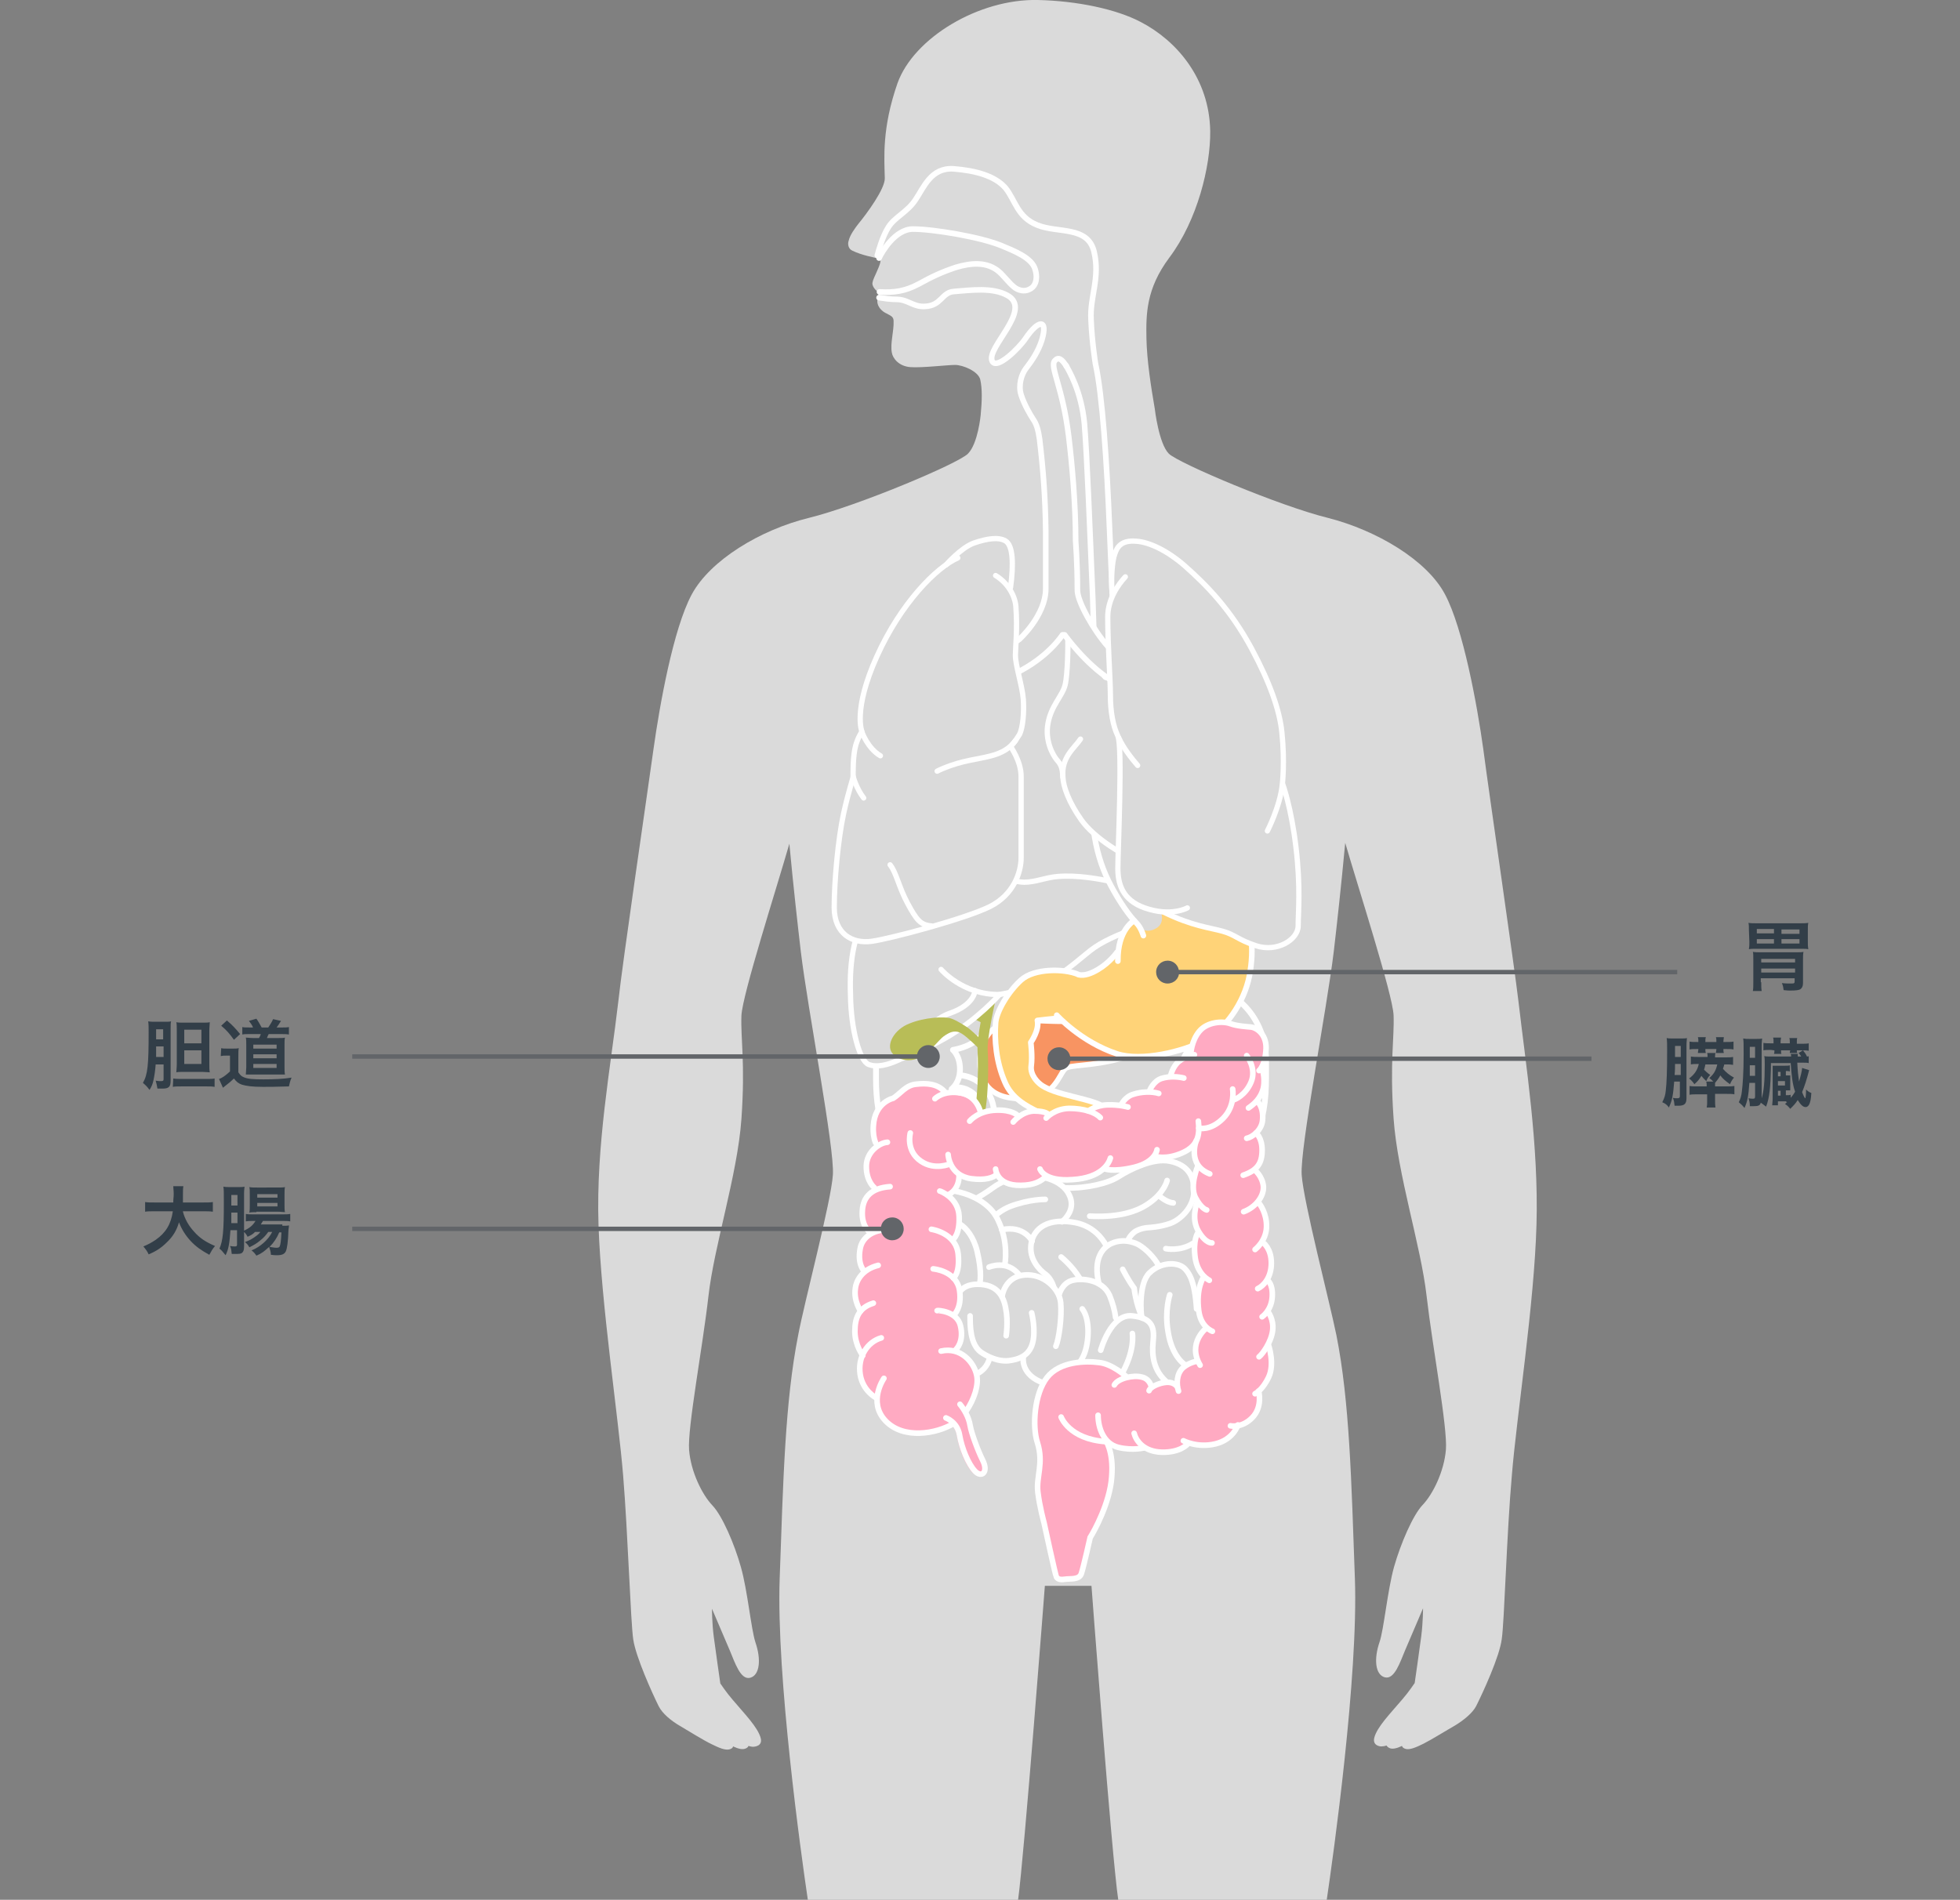 <?xml version="1.0" encoding="utf-8"?>
<!-- Generator: Adobe Illustrator 25.4.1, SVG Export Plug-In . SVG Version: 6.00 Build 0)  -->
<svg version="1.1" id="レイヤー_1" xmlns="http://www.w3.org/2000/svg" xmlns:xlink="http://www.w3.org/1999/xlink" x="0px"
	 y="0px" viewBox="0 0 445.7 432.1" style="enable-background:new 0 0 445.7 432.1;" xml:space="preserve">
<rect x="0" y="0" width="445.7" height="432.1" fill="#808080" stroke="none"/>
<style type="text/css">
	.st0{fill:#DADADA;}
	.st1{fill:#DADADA;stroke:#FFFFFF;stroke-width:1.326;stroke-linecap:round;stroke-miterlimit:10;}
	.st2{fill:#DADADA;stroke:#FFFFFF;stroke-width:1.326;stroke-linecap:round;stroke-linejoin:round;stroke-miterlimit:10;}
	.st3{fill:#E6CE33;stroke:#FFFFFF;stroke-width:1.326;stroke-linecap:round;stroke-miterlimit:10;}
	.st4{fill:#F89462;stroke:#FFFFFF;stroke-width:1.196;stroke-miterlimit:10;}
	.st5{fill:none;stroke:#FFFFFF;stroke-width:1.273;stroke-linecap:round;stroke-miterlimit:10;}
	.st6{fill:#B8BD57;}
	.st7{fill:#DADADA;stroke:#FFFFFF;stroke-width:1.196;stroke-linecap:round;stroke-linejoin:round;stroke-miterlimit:10;}
	.st8{fill:none;stroke:#FFFFFF;stroke-width:1.196;stroke-linecap:round;stroke-linejoin:round;stroke-miterlimit:10;}
	.st9{fill:#FFD378;}
	.st10{fill:none;stroke:#FFFFFF;stroke-width:1.273;stroke-linecap:round;stroke-linejoin:round;stroke-miterlimit:10;}
	.st11{fill:none;stroke:#FFFFFF;stroke-width:1.196;stroke-linecap:round;stroke-miterlimit:10;}
	.st12{fill:#FFAAC2;}
	.st13{fill:none;stroke:#FFFFFF;stroke-width:1.272;stroke-linecap:round;stroke-miterlimit:10;}
	.st14{fill:none;stroke:#626569;stroke-miterlimit:10;}
	.st15{fill:#626569;}
	.st16{fill:#323E48;}
</style>
<g>
	<g>
		<path class="st0" d="M345.3,227.8c-1-8.5-6.7-47.4-8-57.4c-1.4-10.1-4.6-27.5-8.7-35.2c-4.1-7.8-15.6-14.6-26.6-17.4
			c-11-2.7-33.9-12.4-36.2-14.6c-2.3-2.3-3.2-10.2-3.2-10.2c-0.9-5.2-1.8-11.1-1.9-16c-0.1-5.5-0.1-11.3,5.2-18.4
			c6.4-8.5,9.4-20.8,9.3-28.8c-0.2-12-7.7-20.6-15.8-24.8C253.9,2.1,245,0.2,236,0c-13.4-0.3-28.2,8.6-31.9,18.9
			c-3.6,10.3-3,17.1-2.9,21.6c0.1,2.4-4.1,8.1-6,10.4c-0.7,0.9-1.9,2.5-2.2,3.8c-0.3,0.8-0.1,1.9,0.8,2.3c2,1,5,1.6,6.1,1.8
			c0.8,0.1,0,1.8-0.7,3.4c-0.6,1.3-0.9,2-0.8,2.5c0.1,0.5,0.7,1.7,2.3,2.2c0,0-1.2,0.2-1.2,1.6s1.2,2.4,2.1,2.8
			c0.9,0.5,1.6,0.7,1.6,1.7c0.1,2.3-0.8,5.1-0.4,7.2c0.2,1.3,1.6,3.1,4.2,3.3c2.6,0.2,8.5-0.5,10.2-0.5s5.2,1.4,5.7,3.3
			c0.5,2.2,0.4,5,0.1,8.1c0,0-0.6,6.5-2.9,8.8c-2.3,2.3-25.2,11.9-36.2,14.6s-22.4,9.6-26.6,17.4s-7.3,25.2-8.7,35.2
			c-1.4,10.1-7.1,48.9-8,57.4c-1.7,14.7-5.1,32.7-4.5,50.8c0.6,18.1,4.5,43.5,5.6,57s1.7,33.3,2.3,37.3s4.3,12.2,5.8,15.2
			c0.8,1.6,2.8,3.3,4.9,4.5c1.7,1,5.4,3.3,7.1,4.1c1.8,0.9,3.1,1.4,4,1.2c0.9-0.2,0.9-0.7,0.9-0.7s1.5,0.8,2.5,0.6
			c0.9-0.2,1-0.7,1-0.7s0.6,0.2,1,0.2c0.5,0,2.2-0.2,1.8-1.9c-0.6-2.5-3.8-5.7-6.4-8.8c-1.4-1.6-2.8-3.7-2.8-3.7s-1.1-7.6-1.5-10.7
			s-0.4-6.3-0.4-6.3s3,7,4.1,9.6s2.4,6.7,4.6,6.1c2.2-0.6,2.5-4.2,1.2-8c-1-3-1.8-11.8-3.3-17.1c-1.5-5.4-4.3-11.8-6.5-14.1
			c-2.3-2.4-4.9-7.6-5.3-12.6c-0.4-5,3.1-23.5,4.4-35s6.6-27.6,7.5-40.3c0.9-12.8-0.2-18.3,0-23.5c0.2-4.7,8-29,10.9-39.1
			c0.9,9.7,1.9,18.5,2.6,24.5c1.6,13.3,7.7,44.7,7.3,50.8c-0.4,6.1-6.5,29-7.9,36.5c-3,15.2-3.4,33.1-4.2,55.3s4.9,63,6.4,73.1
			l47.8,0.1c1.4-10,6.1-71.5,6.1-71.5h3.5h3.8h3.3c0,0,4.6,61.5,6.1,71.5l47.4-0.1c1.5-10.1,7.2-50.9,6.4-73.1s-1.2-40.2-4.2-55.3
			c-1.5-7.4-7.5-30.4-7.9-36.5s5.7-37.5,7.3-50.8c0.7-6,1.7-15,2.6-24.7c2.9,10,10.8,34.5,11,39.2c0.2,5.2-0.9,10.7,0,23.5
			s6.2,28.9,7.5,40.3s4.8,30,4.4,35s-3,10.2-5.3,12.6c-2.2,2.3-5,8.8-6.5,14.1c-1.5,5.4-2.3,14.2-3.3,17.1c-1.3,3.8-1,7.4,1.2,8
			s3.5-3.5,4.6-6.1s4.1-9.6,4.1-9.6s0,3.1-0.4,6.3c-0.4,3.1-1.5,10.7-1.5,10.7s-1.4,2.1-2.8,3.7c-2.7,3.2-5.8,6.3-6.4,8.8
			c-0.4,1.7,1.3,2,1.8,1.9c0.5,0,1-0.2,1-0.2s0.2,0.5,1,0.7c1,0.2,2.5-0.6,2.5-0.6s0.1,0.5,0.9,0.7c0.9,0.2,2.2-0.3,4-1.2
			c1.8-0.9,5.5-3.2,7.1-4.1c2-1.2,4.1-2.9,4.9-4.5c1.5-3,5.3-11.2,5.8-15.2c0.6-4,1.1-23.7,2.3-37.3c1.1-13.5,5.1-38.9,5.6-57
			S347,242.5,345.3,227.8z"/>
		<path class="st1" d="M230.8,300.9c-0.4,0-0.8-0.2-1-0.5c-5.9-6.8-6.4-16.2-6.4-19v-27.6c0-4.5-3.1-6.5-6-6.5h-6.1
			c-0.8,0-1.4-0.6-1.4-1.4s0.6-1.4,1.4-1.4h6.1c5.1,0,8.7,3.9,8.7,9.3v27.6c0,1.8,0.3,10.9,5.7,17.2c0.5,0.6,0.4,1.4-0.1,1.9
			C231.4,300.8,231.1,300.9,230.8,300.9z"/>
		<path class="st2" d="M214.9,224.3c-0.2,0-0.5,0-0.7,0c-7.8,0-15,7.2-15,16.9c0,0,0,2.8,0,4c0,10.2,2.6,18.5,11.7,18.5
			c8.3,0,10.6-5.2,10.6-7.8c0-6.7-5.1-8.2-5.1-8.2s1.9-1.4,1.9-4.5s-1.6-4.4-1.6-4.4s7.8-1.1,7.8-6.9
			C224.3,226.3,221.2,224.3,214.9,224.3z"/>
		<path class="st3" d="M256.4,300.9c-0.3,0-0.6-0.1-0.9-0.3c-0.6-0.5-0.6-1.4-0.1-1.9c5.4-6.3,5.7-15.4,5.7-17.2v-27.6
			c0-5.4,3.7-9.3,8.7-9.3h6.1c0.8,0,1.4,0.6,1.4,1.4s-0.6,1.4-1.4,1.4h-6.1c-2.9,0-6,2-6,6.5v27.6c0,2.7-0.5,12.1-6.4,19
			C257.1,300.7,256.8,300.9,256.4,300.9z"/>
		<path class="st2" d="M272.2,224.3c0.2,0,0.5,0,0.7,0c7.8,0,15,7.2,15,16.9c0,0,0,2.8,0,4c0,10.2-2.6,18.5-11.7,18.5
			c-8.3,0-10.6-5.2-10.6-7.8c0-6.7,5.1-8.2,5.1-8.2s-1.9-1.4-1.9-4.5s1.6-4.4,1.6-4.4s-7.8-1.1-7.8-6.9
			C262.8,226.3,266,224.3,272.2,224.3z"/>
		<path class="st0" d="M215.6,315.7c0,0,7.1-3.3,8-4.3s1.5-2.6,1.5-2.6s1.4,0.7,2.5,0.7s3.6-0.4,4.1-0.5s0.8-0.2,0.8-0.2
			s0.3,2.2,1.6,3.6s3.5,2.3,5.4,3s4.9,2.5,4.9,2.5s19.3,3.6,25,2.3c5.6-1.3,11-9.7,11.3-15.7s-1.7-39.3-1.8-42.4
			c-0.1-3.1-3.3-11-8.6-9.5c-5.2,1.6-25.3,8.3-35.3,7.8c-9.9-0.5-18.7-5.5-23.3-1.8c-3.2,2.5-5.9,13.7-5.9,22.9s2.1,21.5,3,25
			C209.7,310,213.3,316.4,215.6,315.7z"/>
		<path class="st4" d="M222.8,241.8c0.1,3.7,1.8,8.1,9.4,8.1s8.4-5.2,10-6.8c1-1,6-0.5,12.4-2.3c6.4-1.8,13.9-9.1,12.3-12.5
			s-7-0.1-10.2,1.2c-3.2,1.2-10.9,2.6-14.5,2.8c-3.6,0.1-10.2-0.5-12.7-0.1S222.6,235.5,222.8,241.8z"/>
		<path class="st5" d="M217.6,295.4c0,0,0.3-3.3,4.7-3.3s5.9,2.6,6.4,5.5c0.6,2.9,0.1,6.2,0.1,6.2"/>
		<path class="st5" d="M227.9,294.7c0,0,0.6-4.3,5-4.7c4.4-0.4,8,3.1,8.3,6.3s-0.4,8.3-1.1,9.9"/>
		<path class="st5" d="M234.6,298.6c0,0,1,4,0.2,6.9s-3.1,3.7-5.5,4c-3.2,0.3-6.3-2-6.3-2c-2.4-1.8-2.4-6-2.4-8.2"/>
		<path class="st5" d="M232.7,308.6c0,0-0.7,3.6,3.7,5.6c4.5,2,8.7-2.8,10.1-6.1c1.2-2.9,1.4-8.1-0.4-10.4"/>
		<path class="st5" d="M240.9,294.3c0,0,0.6-2.3,2.7-3c2.1-0.7,7-0.4,8.7,3.3c0.7,1.7,1.2,3.5,1.4,5.1"/>
		<path class="st5" d="M250.3,307.1c0,0,2.3-8.4,7.2-7.8c4.9,0.5,5,3,4.7,6s0.1,6.5,3.2,9.1"/>
		<path class="st5" d="M266,294.5c0,0-1.2,3.6-0.4,8.3c0.9,6,4,7.7,4,7.7"/>
		<path class="st5" d="M259.6,299.5c-0.1-0.4-0.8-7.5,1.8-10s6.1-2.4,7.6-1.3s2.1,3.3,2.1,3.3c0.8,2.3,1,6.2,1,6.2"/>
		<path class="st5" d="M257.5,303.3c0,0,0.7,4-2.7,9.7"/>
		<path class="st5" d="M217,270.9c0,0,7.1,1,9.8,6.3s1.7,10.4,1.7,10.4"/>
		<path class="st5" d="M224.9,288.2c0,0,4.1-1.8,6.9,1.8"/>
		<path class="st5" d="M218.4,278.5c1.3,0.8,3,2.8,3.8,6.1c1.2,5,0.6,7.3,0.6,7.3"/>
		<path class="st5" d="M225,308.9c0,0-0.3,2.2-2.7,3.5"/>
		<path class="st5" d="M241.5,277.9c1.9-1.7,2.8-3.8,1.6-6.2c-1.7-3.5-6.9-4.6-10.6-4.2S226,270,226,270c-2.2,1.6-3.7,2.4-3.7,2.4"
			/>
		<path class="st5" d="M237.7,272.8c0,0-3.5-0.1-8,1.6c-1.8,0.7-3.3,2-3.3,2"/>
		<path class="st5" d="M242.4,270.2c4.9,0.1,9.7-1.1,12-2.6c2.3-1.5,7.8-4.3,11.6-3.5c4.5,0.9,5.6,3.9,5.5,7
			c-0.1,3.5-3.1,6.4-5.5,7.2c-2.3,0.8-4.7,0.9-4.7,0.9c-2.1,0.1-3.3,1-3.3,1c-1.1,0.9-1.4,1.7-1.4,1.7"/>
		<path class="st5" d="M251.6,283.4c-1-1.9-3.1-4.5-7-5.3c-6.2-1.2-9.5,1.2-10.1,4.7s1.8,6,3.2,7s1.9,2.9,1.9,2.9"/>
		<path class="st5" d="M241.3,285.9c0,0,2.5,2,4.2,4.8"/>
		<path class="st5" d="M249.9,292c-1.4-5.6,0.8-8.3,2.9-9.2c3.2-1.4,6.1,0.3,6.1,0.3c1.6,0.9,3.6,2.9,4.6,4.8"/>
		<path class="st5" d="M255.3,288.7c0,0,1.2,2.4,2.6,4.3c0,0,0.4,3.7,1.9,6.8"/>
		<path class="st5" d="M265.4,268.5c0,0-0.6,2.8-4.3,5.3c-3.2,2.2-7.8,3.1-13.3,2.8"/>
		<path class="st5" d="M263.5,271.9c0,0,1.7,1.6,3.3,1.7"/>
		<path class="st5" d="M265.1,284c0,0,3.2,0.7,6.2-1.2"/>
		<path class="st5" d="M234.7,282.3c0,0-1.8-3.7-6.9-2.6"/>
		<path class="st6" d="M226.1,223.7c-0.7-0.2-1.3,0.2-1.5,0.9c-0.1,0.2-0.6,2.6-1.2,5.5l-4.2-2.2c-0.6-0.3-1.3-0.1-1.6,0.5
			s-0.1,1.3,0.5,1.6l4.9,2.5c-0.5,2.6-0.8,5.1-0.7,6.6c0.2,3.7,0.1,12.4-1.2,15.8c-2.6,7.1-13.7,12.4-13.9,12.4
			c-0.6,0.3-0.9,1-0.6,1.6c0.2,0.4,0.7,0.7,1.1,0.7c0.2,0,0.4,0,0.5-0.1c0.5-0.2,12.1-5.8,15.1-13.8c1.6-4.3,1.5-13.9,1.3-16.8
			c-0.2-2.6,1.6-10.8,2.3-13.7C227.1,224.5,226.7,223.9,226.1,223.7z"/>
		<path class="st7" d="M198.3,206.5l0.1-0.1c2.4-2.8,9.5-6.5,15.2-7c7.6-0.7,14.6,0.6,18.5,1.2c2.2,0.3,5-0.7,6.7-1
			c4.1-0.8,9.6,0,13.4,0.8c3.8,0.8,8.5,3.1,9.1,5.1c0.7,2.2-0.8,4.7-3,5.6c-2.2,0.8-6.5,2.4-9.4,4.4c-2.1,1.4-6.7,5.9-10.6,7.6
			c-4.3,1.9-11,3.1-11,3.1s-5,5.7-12.1,9.8c-6.1,3.5-9,4.2-11.1,5.2c-2,0.9-4.6,1.7-6.6,0.9s-4-7.8-4.1-15.8
			C193.1,218.2,194.3,211.1,198.3,206.5z"/>
		<path class="st8" d="M214,220.5c0,0,4.9,5.8,13.3,5.7"/>
		<path class="st8" d="M221.7,225.3c0,0,0,3.2-5.8,5.2c-2.6,0.9-4.2,2.8-4.2,2.8"/>
		<path class="st6" d="M222.5,238.4c0,0-2.6-2.6-3.8-3.3c-1.2-0.8-2.5-0.6-4.1,0.6c-1.1,0.8-2.8,3.3-5.3,4.7c-2.5,1.5-5.5,0.5-6.5-1
			c-1.3-1.9,0.6-5.3,4-6.6c3.4-1.4,8-1.7,9.6-1.1c1.4,0.5,3.3,1.8,3.3,1.8c0.9,0.5,2.8,2.4,2.8,2.4s0.4,0.4,0.5,0.6
			c0.1,0.2,0,1.8-0.1,1.8C222.7,238.5,222.5,238.4,222.5,238.4z"/>
		<path class="st9" d="M250.3,253c0.4,0.9-2.7,1.8-5,2.2c-2.3,0.3-4.8,0.9-7-0.4c-0.8-0.5-7.4-4.8-7.9-5.6c-0.1-0.2-2.2-3.1-2.7-4.6
			c-1.6-4.5-1.3-8.4-1.4-9.6c-0.1-1.1,0.6-4.4,2.6-7.7s4.2-5.3,6.1-5.6c2-0.3,4.6-0.8,6-0.8c1.4,0.1,5.6,1,5.6,1s3.8-1,4.8-2.3
			c1.1-1.2,2.9-2.9,2.9-2.9s0.1-3.1,1.2-4.6c1.2-1.4,2.3-2.6,2.3-2.6l4.8-5.1c0,0,2.4-1.9,3.6-2.5s4.6-1.1,7-0.7
			c2.4,0.4,6,1.8,8.2,4.3c2.3,2.5,3.2,7.1,3.5,9.8c0.2,2.7-0.5,9.1-2.4,12.4c-2,3.3-5,7.7-8.9,9.4s-9.2,3.1-12.5,3.3
			s-6.7-0.2-9.8-1.8s-7.1-3.9-8.1-5.2c-1.1-1.3-2-1.8-2-1.8L236,232c0,0,0,2.7-0.5,3.3s-0.8,1.9-0.8,1.9s0,0.8,0,1.7
			c0,1.2-0.1,3-0.1,3.8c-0.1,0.8,0.3,2.2,0.6,2.6s2,2.2,4.4,2.9c2.3,0.7,8.6,2.1,9.4,2.5c0.8,0.4,1.4,1.2,1.4,1.2L250.3,253z"/>
		<path class="st0" d="M262.5,204.3c-4.4-2.9-7.4-10.5-8.6-15.6c-1-4.4,0.2-7.2-0.2-13.5c-0.3-6.2-1-40.3-1.6-55.1
			s-1.6-30.2-3.2-37.4c0,0-0.7-4.9-1-10c-0.2-5.1,2.1-9.3,0.7-15.4c-1.4-6-8.3-4.2-12.9-6.1c-4.6-1.9-5-5.7-7.3-8.5s-6.7-4-11.8-4.3
			s-6.7,4.2-8.6,7c-1.9,2.8-4.9,3.9-6.2,6.3c-1.2,2-2.2,5.6-2.5,6.4l0.4,0.6c0.6-1.3,3.6-6.6,7.7-6.6c4.6,0,15.4,1.8,20.2,3.8
			c2.6,1.1,6.9,2.7,7.6,5.4c0.4,1.2,0.6,3.6-1.3,4.5c-1.1,0.6-2.6,0.3-3.6-0.6c-1-0.8-2.3-2.5-3.2-3.3c-2.8-2.5-6.5-2.1-9.9-1.1
			c-3.3,1.1-5.4,2.1-8.5,3.8c-3,1.6-5.5,2-8.9,1.8l-0.1,1.3c1.4,0.2,2.5,0.4,4.2,0.4c2.4,0.1,3.6,1.7,6.1,1.6
			c3.9-0.1,3.9-3.2,6.7-3.4c3.9-0.3,8.8-1,12.2,0.9c5.8,3.2-4.8,11.8-3.5,14.9c1,2.2,6.2-3,7.6-5.1c2.9-4.3,5.2-4.6,3.7,0.4
			c-0.8,2.5-2.1,4.6-3.6,6.4c-0.7,0.8,3.3,0.3,3.8,0.3s2.3-1.8,2.6-2.2c0.3-0.4,1-0.4,1.3-0.3c0.4,0.2,1,0.9,1.3,1.7
			c0,0,1.7,3,2.5,5.1c0.7,1.7,1.8,8.6,2,10.7s0.6,16.2,0.8,18.5c0.2,2.4,1.2,32.5,1.3,35.1s-0.3,15.8-0.2,17.6s-0.6,5.5-0.5,8.2
			s0.5,10.1,1.2,12.6s3.5,11.1,4,12.1s4.4,6.1,4.4,6.1s2,3.7,5.2,1.9C266.2,209.4,262.5,204.3,262.5,204.3z"/>
		<path class="st10" d="M240.8,231.6c-1.6,0.1-4.9,0.5-4.9,0.5c0.5,2.2-1.5,5-1.5,5s0.4,3.1,0.1,5.3s1.7,3.9,1.7,3.9
			c3.1,3,13.2,3.5,15.3,5.9"/>
		<path class="st10" d="M260,212.8c0,0-0.5-1.8-1.6-2.9c-1.6-1.6-3.7-4.6-5.7-8.3c-3.6-6.7-5-14.4-4.3-25.6c0.6-9.8,0.7-23,0.1-39.7
			c-0.7-16.7-1.3-32.4-1.9-39.9c-0.7-7.5-3.6-12.2-4.2-13.3"/>
		<path class="st10" d="M240.3,230.9c0,0,5.5,6.1,13.7,8.8c5.6,1.8,15-0.5,19.8-3s9.1-8.6,10.3-14.7c1.2-6.1,0.6-12.4-2.5-16.3
			c-3.9-5-11.8-5.4-14.7-4.2c-1.6,0.6-3.3,1.8-4.2,2.7"/>
		<path class="st10" d="M199.5,58.1c0.2-0.8,1.2-4.4,2.5-6.4c1.4-2.3,4.4-3.5,6.2-6.3c1.9-2.8,3.5-7.3,8.6-7
			c5.1,0.4,9.4,1.6,11.8,4.3c2.3,2.8,2.7,6.7,7.3,8.5c4.6,1.9,11.5,0.1,12.9,6.1s-1,10.2-0.7,15.4c0.2,5.1,1,10,1,10
			c1.6,7.2,2.6,22.6,3.2,37.4c0.7,14.8,1.6,40.3,1.6,50.7c0,6.8-0.3,13.1,0.3,17.6c1,7.4,4.1,13,8.5,15.9c1.6,1,3.1,1,3.1,1"/>
		<path class="st10" d="M257.9,209.4c0,0-3.8,2-3.7,9.2"/>
		<path class="st10" d="M254,216.6c0,0-1.6,2.3-4.3,3.9c-1.5,0.9-3.1,1.5-4.4,1.2c-0.1,0-0.1,0-0.2-0.1c-3.1-1.3-9.9-1.4-12.9,1.3
			s-5.6,7.2-5.8,9.7c-0.3,3.9,0.1,8.9,2.1,13.5c1.6,3.8,5,5.5,7.6,6.8s6.6,2.6,6.6,2.6"/>
		<path class="st10" d="M199.9,58.7c0.6-1.3,3.6-6.6,7.7-6.6c4.6,0,15.4,1.8,20.2,3.8c2.6,1.1,6.9,2.7,7.6,5.4
			c0.4,1.2,0.6,3.6-1.3,4.5c-1.1,0.6-2.6,0.3-3.6-0.6c-1-0.8-2.3-2.5-3.2-3.3c-2.8-2.5-6.5-2.1-9.9-1.1c-3.3,1.1-5.4,2.1-8.5,3.8
			c-3,1.6-5.5,2-8.9,1.8"/>
		<path class="st7" d="M282.8,181.7c-0.2-6-2.1-10.8-4.2-14.1c-1.7-2.7-4.7-4.1-5.3-5c-0.4-0.7-0.4-2.8-1.2-4.2
			c-1.2-2.1-4.2-4.8-7-5.8c-2.8-0.9-6.8-0.9-8.9-0.4s-3.7,2-4.7,1.9s-1.8-5.5-1.4-8.8l-7.3-0.5c0.1,1.8,0,8.6-0.6,11
			c-0.6,2.5-3.2,4.7-3.9,8.8c-0.7,3.9,1.1,7.1,2,8.2c1,1.1,1.3,1.9,1.4,4c0.1,2.1,1.3,5.6,4.2,9.7c2.9,4.1,9.9,8.6,15.1,10.1
			c4.9,1.5,12.3,0.4,16-2.1C280.8,192.1,283.1,187.2,282.8,181.7z"/>
		<path class="st11" d="M241.7,176.8c-0.4-4.6,2.6-6.6,4-8.7"/>
		<path class="st11" d="M258.1,173.3c0,0,0.9,3.8,0,9.8c-0.9,6.1-1.1,11,0.9,12.9"/>
		<path class="st12" d="M241.4,359.4c-1.1,0-1.2-0.3-1.4-0.6c-0.1-0.3-1-6.1-2.8-12.3c-0.2-0.4-1-3.7-1.4-7c-0.2-1.3,0-2.6,0.2-4
			c0.3-2.1,0.6-4.3-0.3-7.2c-1.1-3.5-0.8-11,2.2-14.8c2.3-3,6.5-3.6,9.6-3.6c1,0,1.8,0.1,2.3,0.1c2.9,0.3,5.7,2.8,6.1,3.1l0.2,0.2
			l0.2-0.1c0.6-0.1,1.2-0.2,1.8-0.2c0.5,0,0.9,0,1.3,0.1c1.4,0.3,2,1.4,2.2,1.9l0.2,0.5l0.5-0.3c0.9-0.5,2-0.8,2.9-0.9
			c0.1,0,0.1,0,0.2,0c0.6,0,1.1,0.1,1.5,0.4l0.7,0.4v-0.8c0-1.4,0.5-2.5,1.3-3.3c1-0.9,2.2-1.3,2.8-1.4l0.5-0.1L272,309
			c-1.1-3.4,0.9-5.8,1.8-6.7l0.3-0.3l-0.3-0.3c-0.8-0.9-1.3-2.1-1.5-3.5c-0.6-4.6,0.6-7,1-7.6l0.2-0.3l-0.2-0.2
			c-0.9-1-1.5-2.3-1.8-3.9c-0.6-4,0.5-5.7,0.6-5.8l0.2-0.2l-0.1-0.2c-1.6-2.9-0.3-6.2-0.3-6.3l0.2-0.2l-0.1-0.3
			c-0.1-0.2-0.3-0.4-0.4-0.7c-1.3-2.6,0.3-6.6,0.5-7.1l0.1-0.2l-0.1-0.2c-0.1-0.2-0.2-0.3-0.3-0.5c-0.4-0.9-0.5-1.9-0.5-3l0.1-1.1
			l-0.8,0.7c-0.5,0.5-1.2,0.9-1.9,1.2c-2,0.9-3.5,1.1-4.5,1.1c-0.8,0-1.3-0.1-1.6-0.2l-0.3-0.1l-0.2,0.2c-0.9,1.1-2.4,1.8-4.3,2.3
			c-1.7,0.4-3.2,0.6-4.6,0.6c-1.1,0-1.8-0.2-2.1-0.2l-0.2-0.1l-0.2,0.2c-1.6,1.4-3.9,2.2-7,2.4c-0.4,0-0.8,0-1.2,0
			c-1.8,0-3.3-0.3-4.4-0.8l-0.3-0.1l-0.2,0.2c-0.9,0.8-2.5,1.8-5.7,1.9h-0.2c-2.3,0-4-0.7-5-2.1l-0.3-0.4l-0.4,0.3
			c-0.8,0.6-2,0.9-3.5,0.9c-0.6,0-1.3,0-2-0.1c-0.8-0.1-1.5-0.3-2.1-0.6l-0.6-0.3l-0.1,0.6c-0.2,2.2-1.4,3.2-2.1,3.6l-0.5,0.3
			l0.4,0.4c1.3,1.2,2,2.6,2.1,4.4c0.2,3.3-0.8,4.7-1.2,5.2l-0.2,0.3l0.2,0.3c0.6,0.9,1,1.9,1.1,3c0.3,3.2-0.4,4.5-0.8,5.1l-0.2,0.3
			l0.2,0.3c0.6,0.7,0.9,1.6,1.1,2.5c0.4,3-0.5,4.6-1,5.3l-0.3,0.3l0.3,0.3c0.6,0.5,1,1.2,1.2,2c0.9,3.5-0.4,5-0.6,5.2l0,0l-0.6,0.5
			l0.7,0.3c0.3,0.2,0.7,0.3,0.9,0.5c1.6,1.1,2.9,2.9,3.3,4.8c0.4,2.1-0.6,5.5-2.4,8.2l-0.2,0.2l0.1,0.2c0.5,0.9,0.8,1.9,1,2.8
			c0.3,1.8,1.8,5.8,2.8,7.8c0.9,1.8,0.6,2.9,0.1,3.3c-0.2,0.1-0.4,0.2-0.6,0.2c-0.4,0-0.9-0.3-1.4-0.7c-1.5-1.6-3-5.1-3.5-8.3
			c-0.1-0.9-0.5-1.6-1-2.3l-0.2-0.3l-0.3,0.2c-2.3,1.3-5.2,2.1-7.9,2.1c-2.2,0-5.2-0.5-7.4-2.9c-1.3-1.4-1.9-3-1.8-4.8v-0.3
			l-0.2-0.1c-0.5-0.3-3-1.8-3.6-5.4c-0.2-1.4-0.1-2.8,0.4-4.1l0.1-0.2l-0.1-0.2c-0.5-0.7-1.6-2.7-1.6-5.2c0-1.9,0.4-3.3,1.2-4.4
			l0.2-0.2l-0.1-0.2c-0.4-0.7-1.3-2.6-1.1-4.8c0.1-0.8,0.4-2.3,1.9-3.6l0.3-0.3l-0.2-0.3c-0.4-0.5-1.3-2.1-0.8-5
			c0.2-1.2,0.9-2.3,2-3.1l0.4-0.3l-0.4-0.4c-0.7-0.6-1.8-2.1-1.6-4.9c0.1-2.1,1-3.6,2.7-4.5l0.5-0.3l-0.5-0.4
			c-0.3-0.3-1.8-1.7-1.8-4.8c0-2.4,1.5-3.9,2.4-4.5l1.3-0.9l-1.6,0.1l0,0c-0.4-1.1-0.6-2.4-0.6-3.8c0.2-2.8,1.4-4.4,2.4-5.2
			c0.9-0.8,1.8-1,2.1-1.1h0.1h0.1c0.5-0.3,0.9-0.7,1.4-1.1c1-0.9,2.2-1.9,3.8-2.1c0.6-0.1,1.2-0.1,1.7-0.1c2.2,0,3.8,0.6,4.9,1.8
			l0.1,0.4h0.4c0.5-0.1,1-0.1,1.5-0.1c0.6,0,1.1,0.1,1.7,0.2c3.1,0.6,4.2,3.1,4.5,4.2l0.1,0.4l0.4-0.2c1-0.3,2-0.5,3.1-0.6
			c0.1,0,0.3,0,0.4,0c3,0,4.2,1,4.4,1.2l0.3,0.2l0.3-0.2c1-0.7,2.1-1,3.1-1h0.2c2.1,0,2.8,0.5,3,0.7l0.3,0.2l0.3-0.2
			c0.8-0.6,2.2-1.2,4.1-1.3h0.2c1.5,0,2.9,0.2,4.1,0.5l0.2,0.1l0.2-0.1c0.5-0.4,2-1.2,4.2-1.3c0.2,0,0.3,0,0.5,0
			c0.7,0,1.4,0,2.1,0.1h0.3l0.1-0.3c0,0,1-1.8,2.8-2.4c1-0.3,2.2-0.5,3.3-0.5h0.4l0.1-0.4l0,0c0.1-0.3,0.9-2.1,2.7-2.6
			c0.5-0.2,1.1-0.3,1.7-0.3h0.3l0.1-0.3c0.1-0.5,0.6-2.2,1.9-3.2c0.8-0.6,1.7-1,2.4-1.2l0.4-0.1l-0.1-0.4c0-0.1,0.1-2.8,1.9-5.1
			c1.1-1.3,3-2.1,5.1-2.1c0.7,0,1.4,0.1,2,0.3c1.4,0.5,3.2,0.7,4.3,0.8h0.5c1.1,0.1,3.6,1.5,3.4,4.9c-0.1,2.1-0.6,3.4-0.9,4.1
			l-0.1,0.2l0.1,0.2c0.2,0.5,0.8,2.3,0.3,4.6c-0.2,0.9-0.6,1.8-1.2,2.5l-0.2,0.3l0.2,0.3c0.4,0.4,1.3,1.7,1,4.2
			c-0.1,1.2-0.7,2.1-1.2,2.6l-0.3,0.3l0.2,0.3c0.4,0.5,1.1,1.6,1.1,3.7c0,1.8-0.4,3.1-1.4,4.1l-0.3,0.3l0.3,0.3
			c0.6,0.6,1.6,1.8,1.7,3.6c0.1,1.1-0.3,2.2-1,3.2l-0.3,0.4l0.4,0.3c0,0.1,1.7,2.1,1.6,5.3c0,1-0.3,2.1-0.8,3l-0.2,0.3l0.3,0.2
			c0.3,0.2,1.8,1.6,1.8,4.6c0,1.3-0.3,2.5-0.8,3.5l-0.2,0.3l0.3,0.2c0.3,0.3,1.1,1.3,1,3.7c-0.1,1.1-0.4,2.1-0.9,2.9l-0.2,0.2
			l0.2,0.2c0.4,0.5,1.2,2,1,4.2c-0.1,0.9-0.5,2-1,3l-0.1,0.2l0.1,0.2l0,0c0,0.1,1.4,4.1,0,7.1c-0.6,1.2-1.3,2.2-2,3l-0.2,0.2
			l0.1,0.2c0.2,0.8,0.6,3.7-1.5,5.8c-0.9,0.9-2,1.6-3.1,1.8l-0.2,0.1l-0.1,0.2c-0.4,0.9-1.7,3.2-5,4c-0.9,0.2-1.8,0.3-2.7,0.3
			c-1.1,0-2.2-0.2-3.2-0.5l-0.3-0.1l-0.2,0.2c-0.2,0.2-1.7,1.9-5.6,1.9h-0.3c-1.4,0-2.6-0.3-3.7-0.9l-0.2-0.1h-0.2
			c-0.1,0-1.2,0.3-2.7,0.3c-1.1,0-2.2-0.1-3.2-0.4c-0.5-0.1-0.9-0.3-1.4-0.5l-1-0.6l0.4,1.1c0.4,1.3,0.9,3.5,0.6,6.6
			c-0.4,5.4-3.7,11.7-4.9,13.8v0.1v0.1c-0.1,0.6-1.6,6.7-2,8.1c-0.5,1.7-2.8,1.2-3.9,1.4C241.8,359.4,241.6,359.4,241.4,359.4z"/>
		<path class="st5" d="M219.8,320.8c1.7-2.5,2.8-5.8,2.3-8c-0.6-3-3.7-6.5-8.1-5.5"/>
		<path class="st5" d="M201,313.5c0,0-3.7,5.3,0.3,9.6c4.1,4.4,11.7,3,15.5,0.7"/>
		<path class="st5" d="M199.2,317.9c0,0-3-1.5-3.6-5.3c-0.6-3.9,1.6-7.4,4.8-8.3"/>
		<path class="st5" d="M196.2,308.3c0,0-1.8-2.3-1.8-5.5s1-5.4,4.2-6.4"/>
		<path class="st5" d="M195.7,298.2c0,0-1.6-2.3-1.2-5.1c0.2-1.9,1.6-4.4,5.2-5.3"/>
		<path class="st5" d="M196.6,289.2c0,0-1.7-1.5-1-5.2c0.4-2.3,2.6-4.4,6.6-4.3"/>
		<path class="st5" d="M198.1,280.5c0,0-2.3-1.3-2-5.2c0.2-3,2-5.1,6.3-5.4"/>
		<path class="st5" d="M198.8,270.1c0,0-1.8-1.4-1.8-4.8c0-3.3,3-5.4,4.8-5.5"/>
		<path class="st5" d="M213.1,298.1c0.1-0.1,4.5,0.1,5.3,3.4c0.9,3.7-1,5.4-1,5.4"/>
		<path class="st5" d="M212.2,288.6c0,0,5.3,0.4,6,4.9c0.6,4-1.3,5.6-1.3,5.6"/>
		<path class="st5" d="M211.8,279.6c0,0,5.7,0.8,6.1,5.8c0.4,4.3-1.1,5.3-1.1,5.3"/>
		<path class="st5" d="M213.7,270.9c0.1,0,4.2,1.5,4.4,5.7c0.2,4.3-1.4,5.3-1.4,5.3"/>
		<path class="st5" d="M215.5,271.8c0,0,2.6-0.9,2.6-4.5"/>
		<path class="st5" d="M199.1,259.9c-0.4-1-0.6-2.3-0.5-3.8c0.3-5.4,4.5-6.3,4.5-6.3c1.6-1,2.9-3,5.2-3.2c2.4-0.3,4.9-0.1,6.5,1.7"
			/>
		<path class="st5" d="M207,257.7c0,0-1.1,4,2.4,6.4c3.2,2.2,6.7,0.6,6.7,0.6"/>
		<path class="st5" d="M212.6,249.9c0,0,1.9-2,5.9-1.3c3.8,0.7,4.5,4.5,4.5,4.5"/>
		<path class="st5" d="M215.6,262.6c0,0,0.2,4.8,5.3,5.5c3.2,0.4,4.9-0.2,5.8-1"/>
		<path class="st5" d="M226.4,265.9c0,0,0.2,3.8,5.7,3.7c3.1,0,4.7-1,5.6-1.9"/>
		<path class="st5" d="M236.5,265.9c0,0,0.9,2.9,7.4,2.4c6.7-0.4,8.3-3.8,8.6-4.9"/>
		<path class="st5" d="M251.1,265.8c0,0,1.8,0.9,6.8-0.3c4.9-1.2,5.2-4,5.2-4"/>
		<path class="st5" d="M262.6,263c0,0,2.5,0.9,6.3-0.8s3.9-4.4,3.6-7.2"/>
		<path class="st5" d="M272.6,256.6c0,0,2.6,0.7,5.5-2.2s2.2-6.7,2.2-6.7"/>
		<path class="st5" d="M280.7,250.1c0,0,2.5-0.9,3.8-4s-1-6-1-6"/>
		<path class="st5" d="M220.5,255c0,0,1.9-2.4,6.1-2.5c3.6-0.1,4.8,1.2,4.8,1.2"/>
		<path class="st5" d="M230.4,255.2c0,0,1.9-2.4,4.7-2.5c2.9,0,3.3,0.8,3.3,0.8"/>
		<path class="st5" d="M237.9,254.3c0,0,1.8-2.1,5.2-2.2c3.4,0,6,0.9,7.1,2.1"/>
		<path class="st5" d="M247.5,252.7c0,0,1.6-1.3,4.3-1.4c2.7-0.1,4.7,0.5,4.7,0.5"/>
		<path class="st5" d="M255,251.2c0,0,0.9-1.8,2.7-2.3c1.8-0.6,4.2-0.7,5.8-0.2"/>
		<path class="st5" d="M261.5,247.9c0,0,0.8-2,2.6-2.6c1.9-0.6,3.9-0.4,5.1-0.1"/>
		<path class="st5" d="M266.2,244.7c0,0,0.4-2.1,1.9-3.3c1.4-1.2,3.5-1.5,3.5-1.5"/>
		<path class="st5" d="M270.8,239.6c0,0,0.1-2.8,1.9-5s5.3-2.4,7-1.8c1.6,0.6,3.8,0.7,4.8,0.8s3.5,1.4,3.4,4.9c-0.2,4-1.6,5-1.6,5"
			/>
		<path class="st5" d="M286.9,242.8c0,0,0.9,2.1,0.4,4.6c-0.6,2.6-2.4,3.9-3.4,4.6"/>
		<path class="st5" d="M285.9,250.5c0,0,1.5,1.2,1.2,4.3c-0.2,2.3-2.4,3.9-3.6,4.1"/>
		<path class="st5" d="M285.6,257.7c0,0,1.4,1,1.4,3.9c0,3-1.1,4.6-4.3,5.7"/>
		<path class="st5" d="M285.3,266.1c0,0,1.8,1.4,2,3.8c0.1,2.4-2,4.8-4.5,5.7"/>
		<path class="st5" d="M286.4,273.8c0,0,1.7,2.1,1.6,5.3c-0.1,3.2-2.6,5.1-2.6,5.1"/>
		<path class="st5" d="M287.3,282.7c0,0,1.8,1.3,1.8,4.6c0,3.3-1.8,5.2-3.1,5.8"/>
		<path class="st5" d="M272,259.5c0,0-2.1,5.5,3.1,7.5"/>
		<path class="st5" d="M272.4,265.2c0,0-1.9,4.3-0.6,7.1c1.4,2.7,2.6,2.9,2.6,2.9"/>
		<path class="st5" d="M272.2,273.6c0,0-1.4,3.5,0.3,6.4c1.7,2.9,3.1,2.7,3.1,2.7"/>
		<path class="st5" d="M272.4,280.4c0,0-1.2,1.6-0.6,5.8c0.6,3.8,3.2,5,3.2,5"/>
		<path class="st5" d="M273.7,290.5c0,0-1.8,2.4-1.1,7.7c0.5,3.7,3.1,4.6,3.1,4.6"/>
		<path class="st5" d="M288.2,291.2c0,0,1.3,0.7,1.1,3.8s-2.3,4.5-2.3,4.5"/>
		<path class="st5" d="M288.3,298.3c0,0,1.4,1.7,1.1,4.3s-2.3,5.4-3.1,6"/>
		<path class="st5" d="M274.4,302c0,0-4.5,3.4-1.5,8.5"/>
		<path class="st5" d="M272.3,309.6c0,0-1.8,0.2-3.3,1.5c-1.5,1.4-1.5,3.8-1,5.3"/>
		<path class="st5" d="M267.7,315.4c0,0-0.7-1.1-2.4-1s-3.8,1.1-4,1.9"/>
		<path class="st5" d="M261.8,315.4c0,0-0.3-1.8-2.2-2.2c-1.9-0.5-5.4,0.3-6.2,1.8"/>
		<path class="st5" d="M288.5,306.1c0,0,1.4,4.1,0,7.1s-3.1,3.8-3.1,3.8"/>
		<path class="st5" d="M286.2,316.4c0,0,1,3.5-1.4,6s-5,1.9-5,1.9"/>
		<path class="st5" d="M281.5,324.1c0,0-1,3.3-5.1,4.3s-7.3-0.7-7.3-0.7"/>
		<path class="st5" d="M270,328.5c0,0-1.6,1.9-5.8,1.8s-5.9-2.7-6.3-4.3"/>
		<path class="st5" d="M260.2,329.3c0,0-2.6,0.7-5.9-0.1c-3.3-0.8-4.6-4.4-4.6-7.3"/>
		<path class="st5" d="M241.3,322.3c0,0,1.8,5,10.1,5.6"/>
		<path class="st5" d="M251.3,327.4c0,0,2,2.6,1.5,8.5c-0.4,5.9-4,12.4-4.9,13.8c0,0-1.5,6.7-2,8.2s-2.5,1.1-3.8,1.3
			c-1.3,0.2-1.7-0.2-1.9-0.6c-0.2-0.3-2.8-12.3-2.8-12.3s-1-3.6-1.4-7s1.4-6.5-0.1-11.2c-1.2-3.7-0.7-11.1,2.2-14.8
			s8.8-3.8,11.8-3.4c3,0.3,6.1,3.1,6.1,3.1"/>
		<path class="st13" d="M215.1,322.5c0,0,2.6,0.9,3.1,3.9s2,6.6,3.5,8.2s3.2,0.3,1.7-2.6c-1-2-2.5-6-2.8-7.8
			c-0.3-1.9-1.4-3.7-2.3-4.8"/>
		<path class="st0" d="M244.9,133.9c0,4.6,8.5,16.7,13,17.7c0.4,0.1,1.4,0.5,1.8,0.6l0.9,5.2H259c-7.9,0-17.1-12.6-17.1-12.6h-0.5
			c0,0-3.3,5.1-10.6,8.7l-1.8-6.1c0,0,0.3-0.3,2.9-2c0,0,6.2-6,6.2-12.1c0-4.6-0.3-21.8-0.3-21.8c-0.2-4.6-1.2-10.1-1.2-10.9
			s-0.2-2.8-0.7-3.6c-0.5-0.7-1.3-2.3-2.2-4.2s-1.7-3.6-1.6-4.8c0.1-1.3,0.6-2.5,0.8-3.2c0.2-0.6,1.7-2.5,2-3.2
			c0.3-0.6,1.5-2.6,1.9-3.3c0.4-0.6,0.6-2.9,0.6-2.9s1.7,1.2,3.3,3.7c0.5,0.7,0.8,2.4,0.1,2.5s-1.2,1.2-1.3,1.6
			c-0.1,1.1,0.4,2.8,0.9,3.9c0.5,1.2,1.4,5.6,1.7,7.1c0.8,4.3,2.2,17.7,2.2,17.7S244.9,128.4,244.9,133.9z"/>
		<path class="st10" d="M251.9,147c-3.2-3.6-6.9-10.2-6.9-12.7c0-6.3-0.4-11.2-0.4-11.2c0-8.5-0.8-17.4-1.6-24
			c-1.4-11.3-4.4-15.8-3.1-17.1c0.8-0.9,1.6-0.3,2.6,1.3"/>
		<path class="st10" d="M231,153.1c7.4-3.6,10.6-8.7,10.6-8.7h0.5c0,0,4.7,6.6,10.4,10.2"/>
		<path class="st0" d="M294.7,192.7c-1.1-9.2-3-14.3-3-14.3s0.6-5-0.1-11.8c-0.5-5-2.7-11.3-6.9-19.1c-4.8-8.9-10.2-14.4-15.3-18.9
			c-5.1-4.5-10.8-6.6-13.5-5.1c-3.6,2-3,4.5-3,11.3c0,0.4-1.1,3-1.1,6.8c0,6,0.7,13.2,0.7,16.3c0,3.9,0.7,7.1,1.7,9.3s0,26.3,0,30.1
			c0,3.5,1.1,7,6.1,9c1.1,0.4,2.7,0.4,4.3,1.1c3.5,1.5,7.1,2.6,13.3,4.3c2.7,0.7,7.6,3.2,7.6,3.2c4.8,1.6,9.6-1.3,9.6-4.5
			C295.2,207.5,295.8,201.8,294.7,192.7z"/>
		<path class="st10" d="M199.9,67.7c1.4,0.2,2.5,0.4,4.2,0.4c2.4,0.1,3.6,1.7,6.1,1.6c3.9-0.1,3.9-3.2,6.7-3.4
			c3.9-0.3,8.8-1,12.2,0.9c5.8,3.2-4.8,11.8-3.5,14.9c1,2.2,6.2-3,7.6-5.1c2.9-4.3,5.2-4.6,3.7,0.4c-0.8,2.5-2.2,4.6-3.6,6.4
			c-1,1.3-1.8,3.8-1.1,6s2,4.4,2.7,5.5c0.8,1.1,1.2,2.5,1.5,4.6c0.8,6.8,1.3,13,1.4,20.9c0,0,0,9.5,0,13.1c0,6.1-6,11.5-6,11.5
			c-2.6,1.7-3.3,2.4-3.3,2.4"/>
		<path class="st0" d="M231.2,143.1c0,2.7-0.2,5-0.2,5.9c0,2.4,1.5,7.2,1.8,10.1s0,6.5-0.9,8c-0.8,1.5-2,2.7-2,2.7s2.4,3.3,2.4,6.8
			s0,15.2,0,18.5s-1.6,8.4-7.1,11.1c-5.4,2.7-22.6,7.3-26.9,7.9c-4.4,0.6-8.5-1.7-8.5-7.7s0.9-15.6,2.1-21.2
			c1.2-5.6,2.2-8.2,2.2-8.6s0-5.3,0.6-7.1s1.4-3.1,1.4-3.1s-2.1-5,3.4-17.1c3.8-8.4,8.8-14.8,13.9-19.5c0,0,1.6-1.3,2-1.5
			s1-0.9,1.2-1.1s2.3-2.2,3.5-2.8s3.7-1.7,5.7-1.7c2-0.1,3.3,0.2,3.8,0.9c0.5,0.8,0.9,3,0.9,4s0,2.9-0.2,3.8
			c-0.2,0.9-0.3,2.5-0.3,2.5s1,1.8,1.2,2.6s0.3,2.6,0.3,3.3C231.3,140.3,231.2,143.1,231.2,143.1z"/>
		<path class="st8" d="M270,206.5c0,0-3.7,2.1-9.7,0c-5.1-1.8-6.1-5.5-6.1-9c0-3.8,1.1-27.8,0-30.1s-1.7-5.5-1.7-9.3
			c0-3.5-0.6-11.3-0.6-17.8c0-4,2.4-7.4,4-9.1"/>
		<path class="st8" d="M288.2,189c0,0,2.9-5.6,3.4-10.6c0,0,0.6-5-0.1-11.8c-0.5-5-2.7-11.3-6.9-19.1c-4.8-8.9-10.2-14.4-15.3-18.9
			c-3.8-3.3-7.9-5.3-10.9-5.5c-3.5-0.3-4.4,1.4-4.9,2.9c-0.6,1.6-0.9,5.8-0.6,8.8"/>
		<path class="st8" d="M291.7,178.4c0,0,1.9,5.1,3,14.3s0.5,14.8,0.5,17.9c0,3.1-4.8,6.1-9.6,4.5c-4.2-1.4-4.7-2.5-7.6-3.3
			s-7-1.2-13.3-4.3"/>
		<path class="st8" d="M217.8,126.9c-4.8,2.1-12.9,10.2-18.4,22.4s-3.4,17.1-3.4,17.1s-0.9,1.3-1.4,3.1c-0.7,2.4-0.6,6.6-0.6,7.1
			s-1,3.1-2.2,8.6c-1.2,5.6-2.1,15.1-2.1,21.2c0,6,4.1,8.3,8.5,7.7s21.5-5.2,26.9-7.9s7.1-7.8,7.1-11.1s0-15,0-18.5
			s-2.4-6.8-2.4-6.8s1.1-1.2,2-2.7c0.8-1.5,1.1-5,0.9-8s-1.8-7.7-1.8-10.1c0-1.6,0.5-5.9,0.1-11.1c-0.2-2.4-1.8-5.3-4.6-7"/>
		<path class="st8" d="M230.9,168.5c-2.4,3.1-5.6,3.5-10.2,4.4s-7.6,2.5-7.6,2.5"/>
		<path class="st8" d="M196,166.5c0,0,1.3,3.7,4.2,5.4"/>
		<path class="st8" d="M194,176.6c0,0,0.7,2.7,2.4,4.9"/>
		<path class="st8" d="M202.4,196.7c1.4,1.7,2,5.1,4,8.8s2.9,4.9,5.4,5.1"/>
		<path class="st8" d="M215.1,128.5c0,0,3.5-4,6.4-5s5.5-1.4,7.1-0.5c1.8,1,1.9,5.4,1.2,10.6"/>
		<path class="st8" d="M254.4,167.8c0.9,2.1,2.9,4.7,4.3,6.3"/>
	</g>
	<g>
		<g>
			<line class="st14" x1="265.4" y1="221.1" x2="381.4" y2="221.1"/>
			<g>
				<path class="st15" d="M265.5,223.7c-1.5,0-2.6-1.2-2.6-2.6c0-1.5,1.2-2.6,2.6-2.6c1.5,0,2.6,1.2,2.6,2.6
					C268.2,222.5,267,223.7,265.5,223.7z"/>
			</g>
		</g>
	</g>
	<g>
		<g>
			<line class="st14" x1="211.3" y1="240.3" x2="80.1" y2="240.3"/>
			<g>
				<circle class="st15" cx="211.1" cy="240.3" r="2.6"/>
			</g>
		</g>
	</g>
	<g>
		<g>
			<line class="st14" x1="203" y1="279.5" x2="80.1" y2="279.5"/>
			<g>
				<path class="st15" d="M202.9,276.9c1.5,0,2.6,1.2,2.6,2.6c0,1.5-1.2,2.6-2.6,2.6c-1.5,0-2.6-1.2-2.6-2.6
					C200.3,278,201.4,276.9,202.9,276.9z"/>
			</g>
		</g>
	</g>
	<g>
		<g>
			<line class="st14" x1="240.7" y1="240.8" x2="361.9" y2="240.8"/>
			<g>
				<path class="st15" d="M240.8,243.4c-1.5,0-2.6-1.2-2.6-2.6c0-1.5,1.2-2.6,2.6-2.6c1.5,0,2.6,1.2,2.6,2.6
					C243.5,242.3,242.3,243.4,240.8,243.4z"/>
			</g>
		</g>
	</g>
	<g>
		<path class="st16" d="M397.7,211.6c0-0.8,0-1.2-0.1-1.7c0.5,0.1,1.1,0.1,1.9,0.1h9.8c0.7,0,1.3,0,1.9-0.1
			c-0.1,0.5-0.1,0.9-0.1,1.7v2.6c0,0.7,0,1.1,0.1,1.7c-0.4-0.1-0.8-0.1-1.6-0.1h-10.3c-0.8,0-1.2,0-1.6,0.1c0.1-0.6,0.1-1,0.1-1.7
			L397.7,211.6L397.7,211.6z M400.5,223.4c0,0.8,0,1.4,0.1,2h-2c0.1-0.6,0.1-1.1,0.1-2.2v-4.8c0-1,0-1.5-0.1-1.9
			c0.6,0.1,1.1,0.1,1.9,0.1h7.8c0.9,0,1.4,0,1.8-0.1c-0.1,0.6-0.1,1.1-0.1,2v5.1c0,0.7-0.2,1.1-0.6,1.4c-0.3,0.2-1,0.3-2.3,0.3
			c-0.3,0-0.7,0-1.5-0.1c-0.1-0.6-0.1-0.9-0.4-1.6c0.7,0.1,1.6,0.1,2.2,0.1s0.7-0.1,0.7-0.5v-0.7h-7.7v0.9H400.5z M399.5,212.3h3.9
			v-1h-3.9V212.3z M399.5,214.6h3.9v-1h-3.9V214.6z M408.2,218.9v-0.8h-7.7v0.8H408.2z M408.2,221.2v-0.9h-7.7v0.9H408.2z
			 M405.1,211.4v1h4.1v-1H405.1z M405.1,213.6v1h4.1v-1H405.1z"/>
	</g>
	<g>
		<path class="st16" d="M35.4,242.1c-0.1,1.4-0.3,2.7-0.5,3.6c-0.2,0.9-0.4,1.4-0.9,2.2c-0.5-0.7-0.8-1-1.5-1.6
			c1.1-1.9,1.3-4.1,1.3-11.5c0-1.2,0-1.8-0.1-2.5c0.6,0.1,1,0.1,1.8,0.1h1.9c0.8,0,1.1,0,1.5-0.1c-0.1,0.4-0.1,0.8-0.1,1.6v11.9
			c0,1.4-0.4,1.8-1.9,1.8c-0.2,0-0.2,0-1.1,0c-0.1-0.7-0.2-1.1-0.4-1.8c0.6,0.1,0.9,0.1,1.2,0.1c0.5,0,0.6-0.1,0.6-0.5v-3.3H35.4z
			 M35.5,238c0,0.5,0,0.9,0,1.2c0,0.7,0,1,0,1.2h1.7V238H35.5z M37.2,234.1h-1.7v2.3h1.6v-2.3H37.2z M39.4,245.3
			c0.6,0.1,1.1,0.1,2,0.1h5.5c0.9,0,1.4,0,1.9-0.1v1.9c-0.6-0.1-1.1-0.1-1.9-0.1h-5.6c-0.9,0-1.4,0-2,0.1L39.4,245.3L39.4,245.3z
			 M41.8,243.8c-0.6,0-1.4,0-1.7,0.1c0-0.5,0.1-1.1,0.1-1.8v-7.7c0-0.8,0-1.4-0.1-1.9c0.4,0.1,0.9,0.1,1.8,0.1h4
			c0.9,0,1.4,0,1.8-0.1c0,0.6-0.1,1.1-0.1,2v7.4c0,1,0,1.4,0.1,2c-0.3,0-1-0.1-1.7-0.1H41.8z M41.9,237.3h3.9v-3.1h-3.9V237.3z
			 M41.9,242h3.9v-3.1h-3.9V242z"/>
		<path class="st16" d="M50.3,238.4c0.4,0.1,0.7,0.1,1.4,0.1H53c0.5,0,0.9,0,1.3-0.1c-0.1,0.5-0.1,0.9-0.1,1.9v3.6
			c0.4,0.6,0.7,0.9,1.2,1.1c0.9,0.4,2.1,0.5,4.5,0.5c2.5,0,4.6-0.1,6.4-0.4c-0.3,0.7-0.4,1.1-0.6,2c-3.1,0.1-4.6,0.1-5.9,0.1
			c-2.5,0-3.8-0.2-4.8-0.5c-0.8-0.3-1.2-0.6-1.8-1.4c-0.5,0.5-1.2,1.1-2,1.7c-0.2,0.2-0.3,0.2-0.5,0.4l-0.9-2
			c0.7-0.2,1.4-0.7,2.5-1.7v-3.6h-0.9c-0.5,0-0.7,0-1.2,0.1L50.3,238.4L50.3,238.4z M51.6,232.1c1.3,1.1,2.1,2,3,3.1l-1.4,1.3
			c-1-1.4-1.7-2.2-2.9-3.2L51.6,232.1z M57.5,233.6c-0.2-0.5-0.6-1-0.9-1.4l1.7-0.5c0.5,0.7,0.7,1.1,1.2,2H61
			c0.4-0.6,0.8-1.2,1.1-1.9l1.8,0.4c-0.3,0.5-0.7,1.1-1,1.5H64c0.8,0,1.2,0,1.7-0.1v1.7c-0.5-0.1-1.1-0.1-1.7-0.1h-2.9
			c-0.2,0.4-0.3,0.6-0.4,0.9h2.5c0.8,0,1.2,0,1.6-0.1c-0.1,0.4-0.1,0.9-0.1,1.6v5.1c0,0.7,0,1.2,0.1,1.7c-0.6,0-0.9,0-1.3,0h-6
			c-0.5,0-0.9,0-1.6,0c0-0.4,0.1-1.1,0.1-1.6v-5.2c0-0.6,0-1.2-0.1-1.6c0.4,0,0.9,0.1,1.7,0.1h1.3c0.2-0.4,0.3-0.5,0.4-0.9h-2.5
			c-0.8,0-1.3,0-1.7,0.1v-1.7c0.4,0.1,0.9,0.1,1.8,0.1h0.6V233.6z M57.6,242.9h5.3V242h-5.3C57.6,242,57.6,242.9,57.6,242.9z
			 M57.6,238.5h5.3v-0.9h-5.3C57.6,237.6,57.6,238.5,57.6,238.5z M57.6,240.7h5.3v-0.9h-5.3C57.6,239.8,57.6,240.7,57.6,240.7z"/>
	</g>
	<g>
		<path class="st16" d="M41.6,275.6c0.4,1.6,1.3,3.2,2.5,4.5c1.3,1.5,2.7,2.4,4.8,3.3c-0.6,0.7-0.8,1.1-1.3,2c-1.8-1-3-1.8-4.3-3.2
			c-1.1-1.2-2-2.6-2.6-4.2c-0.5,1.8-1.4,3.3-2.8,4.6c-1.2,1.2-2.4,2-4.1,2.7c-0.3-0.7-0.7-1.2-1.2-1.8c1.2-0.5,1.9-0.9,2.8-1.5
			c2.3-1.6,3.5-3.6,3.9-6.5h-4.1c-1.1,0-1.6,0-2.2,0.1v-2.2c0.5,0.1,1.2,0.1,2.2,0.1h4.2c0-0.9,0.1-1.1,0.1-2c0-0.7-0.1-1.2-0.1-1.7
			h2.3c-0.1,0.6-0.1,0.9-0.1,2c0,0.7,0,1.1,0,1.7h4.6c1,0,1.6,0,2.2-0.1v2.2c-0.7-0.1-1.2-0.1-2.2-0.1h-4.6V275.6z"/>
		<path class="st16" d="M64.2,278.8c0.8,0,1.2,0,1.5-0.1c0,0.3,0,0.4-0.1,1c-0.1,2.8-0.3,4.2-0.6,4.9c-0.3,0.6-0.8,0.9-2,0.9
			c-0.3,0-0.8,0-1.4-0.1c0-0.6-0.2-1.2-0.4-1.8c-1.1,1-1.7,1.5-2.9,2c-0.3-0.5-0.7-0.9-1.1-1.2c2-0.8,3.8-2.4,4.7-4.2H61
			c-0.5,0.7-1,1.3-1.9,2c-0.7,0.6-1.4,1-2.4,1.5c-0.2-0.4-0.5-0.8-1-1.2c1.1-0.4,1.6-0.7,2.3-1.2c0.6-0.4,0.9-0.7,1.2-1.1H58
			c-0.5,0.5-0.8,0.7-1.7,1.1c-0.2-0.4-0.4-0.7-0.8-1.1v3.3c0,0.7-0.1,1.1-0.4,1.4s-0.7,0.3-1.7,0.3c-0.2,0-0.3,0-0.7,0
			c-0.1-0.8-0.1-1.2-0.4-1.8c0.5,0.1,0.8,0.1,1.1,0.1c0.4,0,0.5-0.1,0.5-0.4v-3.3h-1.5c-0.2,2.9-0.4,4.3-1.1,5.7
			c-0.9-1.1-0.9-1.1-1.4-1.5c0.8-1.8,1-4,1-10.5c0-2.4,0-2.9-0.1-3.6c0.5,0.1,1,0.1,1.6,0.1h1.8c0.7,0,1,0,1.4-0.1
			c0,0.4-0.1,0.7-0.1,1.5v8.5c1.3-0.6,2-1.2,2.6-2.2h-0.6c-0.6,0-1.1,0-1.6,0.1v-1.7c0.4,0.1,0.9,0.1,1.6,0.1h6.8
			c0.8,0,1.2,0,1.7-0.1v1.7c-0.5-0.1-1-0.1-1.7-0.1h-4.5c-0.2,0.3-0.3,0.5-0.5,0.8h4.9V278.8z M52.6,275.8v2.4H54v-2.4H52.6z
			 M54,271.8h-1.4v2.4H54V271.8z M58.3,275.7c-0.6,0-1.2,0-1.6,0.1c0.1-0.5,0.1-0.9,0.1-1.7v-2.5c0-0.8,0-1.1-0.1-1.6
			c0.5,0.1,0.9,0.1,1.8,0.1H63c0.9,0,1.4,0,1.8-0.1c-0.1,0.5-0.1,0.8-0.1,1.7v2.4c0,0.8,0,1.1,0.1,1.6c-0.4,0-0.9-0.1-1.6-0.1h-4.9
			V275.7z M58.5,272.4h4.6v-0.8h-4.6V272.4z M58.5,274.4h4.6v-0.8h-4.6V274.4z M63.5,280.3c-0.5,1.2-1.2,2.3-2.2,3.3
			c0.7,0.1,1.1,0.2,1.6,0.2c0.4,0,0.6-0.1,0.7-0.3c0.2-0.5,0.3-1.2,0.4-3.2H63.5z"/>
	</g>
	<g>
		<path class="st16" d="M380.7,246.1c-0.1,1.2-0.2,2.4-0.4,3.4c-0.2,1-0.4,1.5-0.8,2.4c-0.4-0.6-0.8-0.9-1.5-1.2
			c0.5-1,0.7-1.6,0.8-2.7c0.2-1.7,0.3-4.3,0.3-9.1c0-1.4,0-2-0.1-2.8c0.4,0.1,0.8,0.1,1.5,0.1h1.6c0.8,0,1.2,0,1.5-0.1
			c0,0.4-0.1,0.8-0.1,1.7v12c0,1.3-0.5,1.7-1.9,1.7c-0.2,0-0.4,0-0.8,0c-0.1-0.8-0.1-1.1-0.4-1.8c0.4,0.1,0.7,0.1,1,0.1
			c0.4,0,0.6-0.1,0.6-0.5V246h-1.3V246.1z M382.2,244.5V242h-1.3c0,0.7,0,1.5-0.1,2.5H382.2z M382.2,240.4v-2.5h-1.3v2.5H382.2z
			 M388.3,240.5c0-0.5,0-0.7-0.1-1h1.9c-0.1,0.3-0.1,0.5-0.1,1h2.3c0.7,0,1.3,0,1.8-0.1v1.8c-0.6-0.1-0.9-0.1-1.6-0.1h-0.4
			c-0.1,0.4-0.2,0.7-0.3,1c0.7,0.8,1.4,1.4,2.5,2c-0.4,0.5-0.6,0.8-0.9,1.5c-1-0.7-1.7-1.3-2.2-2c-0.4,0.7-0.7,1.1-1.2,1.7
			c0,0.2,0,0.2,0,0.8h2.5c0.8,0,1.3,0,1.9-0.1v1.9c-0.5-0.1-1.1-0.1-1.9-0.1H390v1.1c0,0.9,0,1.4,0.1,2h-2c0.1-0.5,0.1-0.8,0.1-1.3
			v-1.7h-2.1c-0.8,0-1.4,0-1.9,0.1v-2c0.5,0.1,1.1,0.1,1.9,0.1h2c0-0.6,0-0.7-0.1-1.1h1.6c-0.3-0.3-0.6-0.6-0.9-0.8
			c1-0.9,1.5-1.7,1.8-3.1h-2.7c-0.1,0.6-0.2,0.8-0.3,1.2c0.4,0.4,0.7,0.7,1.4,1.2c-0.4,0.4-0.6,0.7-0.9,1.4
			c-0.6-0.6-0.8-0.8-1.1-1.2c-0.5,0.8-0.8,1.2-1.6,1.9c-0.4-0.6-0.7-0.9-1.2-1.3c1.2-0.9,1.9-1.9,2.2-3.3H386c-0.6,0-1,0-1.5,0.1
			v-1.8c0.5,0.1,1.1,0.1,1.7,0.1h2.1V240.5z M386,238.6c-1,0-1.3,0-1.8,0.1v-1.8c0.5,0.1,0.8,0.1,1.8,0.1h0.2v-0.2
			c0-0.4,0-0.6-0.1-0.9h1.8c-0.1,0.3-0.1,0.5-0.1,0.9v0.2h2.5v-0.2c0-0.4,0-0.6-0.1-0.9h1.8c0,0.3-0.1,0.6-0.1,0.9v0.2h0.5
			c0.8,0,1.3,0,1.8-0.1v1.8c-0.5-0.1-0.8-0.1-1.8-0.1h-0.5c0,0.5,0,0.6,0.1,0.9h-1.8c0-0.3,0.1-0.5,0.1-0.9h-2.5c0,0.1,0,0.1,0,0.1
			c0,0.3,0,0.5,0.1,0.8h-1.8c0-0.3,0.1-0.5,0.1-0.9L386,238.6L386,238.6z"/>
		<path class="st16" d="M406.2,250.5h-1.9v0.9H403c0-0.5,0.1-0.9,0.1-1.5v-6.1c0-1,0-1,0-1.4c0.4,0,0.6,0,1.3,0h1.3
			c0.6,0,1,0,1.3-0.1v1.4c-0.3-0.1-0.4-0.1-0.9-0.1v1h0.1c0.6,0,0.7,0,0.9,0c0,0.2,0,0.4,0,0.8v1.8c0,0.3,0,0.5,0,0.8
			c-0.3,0-0.4,0-0.9,0h-0.1v1.1c0.6,0,0.8,0,1.1-0.1v0.7c0.4-0.5,0.6-0.7,1-1.4c-0.6-1.7-0.8-3.7-1-6.5h-4.5v1.1
			c-0.1,4.3-0.3,6.8-1.1,8.8c-0.5-0.4-0.8-0.6-1.2-0.9c-0.2,0.7-0.6,0.8-1.8,0.8c-0.1,0-0.3,0-0.7,0c0-0.1,0-0.2,0-0.2
			c0-0.6-0.1-1-0.3-1.6c0.5,0.1,0.8,0.1,1,0.1c0.4,0,0.5-0.1,0.5-0.5v-3.1h-1.3c-0.2,2.9-0.4,4.1-1.1,5.7c-0.4-0.5-0.7-0.8-1.3-1.3
			c0.4-0.8,0.6-1.5,0.7-2.5c0.2-1.5,0.4-4.4,0.4-8.4c0-2.4,0-2.8-0.1-3.6c0.5,0.1,0.8,0.1,1.5,0.1h1.4c0.7,0,1,0,1.4-0.1
			c0,0.3-0.1,0.7-0.1,1.7v11.9c0.5-1.6,0.7-3.8,0.7-7.6c0-0.9,0-1.5-0.1-2c0.4,0.1,0.7,0.1,1.4,0.1h4.7c0-0.1,0-0.1,0-0.1
			c0-0.2,0-0.2-0.1-0.5h1.6c0,0.3,0,0.3,0,0.6h0.8c-0.2-0.3-0.3-0.5-0.6-0.8l1-0.6c0.4,0.5,0.7,0.9,0.9,1.4c0.2,0,0.3,0,0.4-0.1v1.6
			c-0.4-0.1-0.6-0.1-1.5-0.1h-1.1c0.1,2,0.2,2.9,0.4,4.3c0.3-1,0.7-2.5,0.7-3.1l1.6,0.5c-0.6,2.3-1,3.5-1.6,5
			c0.3,0.8,0.6,1.4,0.7,1.4s0.2-0.9,0.2-2c0.4,0.4,0.7,0.6,1.2,0.8c-0.1,1.5-0.2,1.8-0.4,2.4c-0.2,0.5-0.5,0.8-0.9,0.8
			c-0.6,0-1.1-0.5-1.8-1.6c-0.5,0.8-0.9,1.2-1.7,2c-0.4-0.5-0.7-0.8-1.2-1.1c0.3-0.2,0.3-0.3,0.5-0.4h-0.2V250.5z M399.1,244.7v-2.4
			h-1.2v2.4H399.1z M399.1,240.6v-2.5h-1.2v2.5H399.1z M402.7,238.8c-0.9,0-1.2,0-1.7,0.1v-1.7c0.5,0.1,1,0.1,1.7,0.1h0.6v-0.4
			c0-0.4,0-0.6-0.1-0.9h1.8c0,0.3-0.1,0.5-0.1,0.9v0.4h2.1V237c0-0.4,0-0.6-0.1-0.9h1.8c-0.1,0.2-0.1,0.5-0.1,0.9v0.4h1
			c0.7,0,1.3,0,1.7-0.1v1.7c-0.5-0.1-0.8-0.1-1.7-0.1h-1c0,0.4,0,0.4,0.1,0.6H407c0-0.2,0-0.3,0.1-0.6H405c0,0.5,0,0.6,0.1,0.8h-1.7
			c0.1-0.3,0.1-0.4,0.1-0.8L402.7,238.8L402.7,238.8z M404.9,244.8v-1h-0.6v1H404.9z M405.9,246.9v-1h-1.6v1H405.9z M404.3,248.1
			v1.1h0.6v-1.1H404.3z"/>
	</g>
</g>
</svg>
